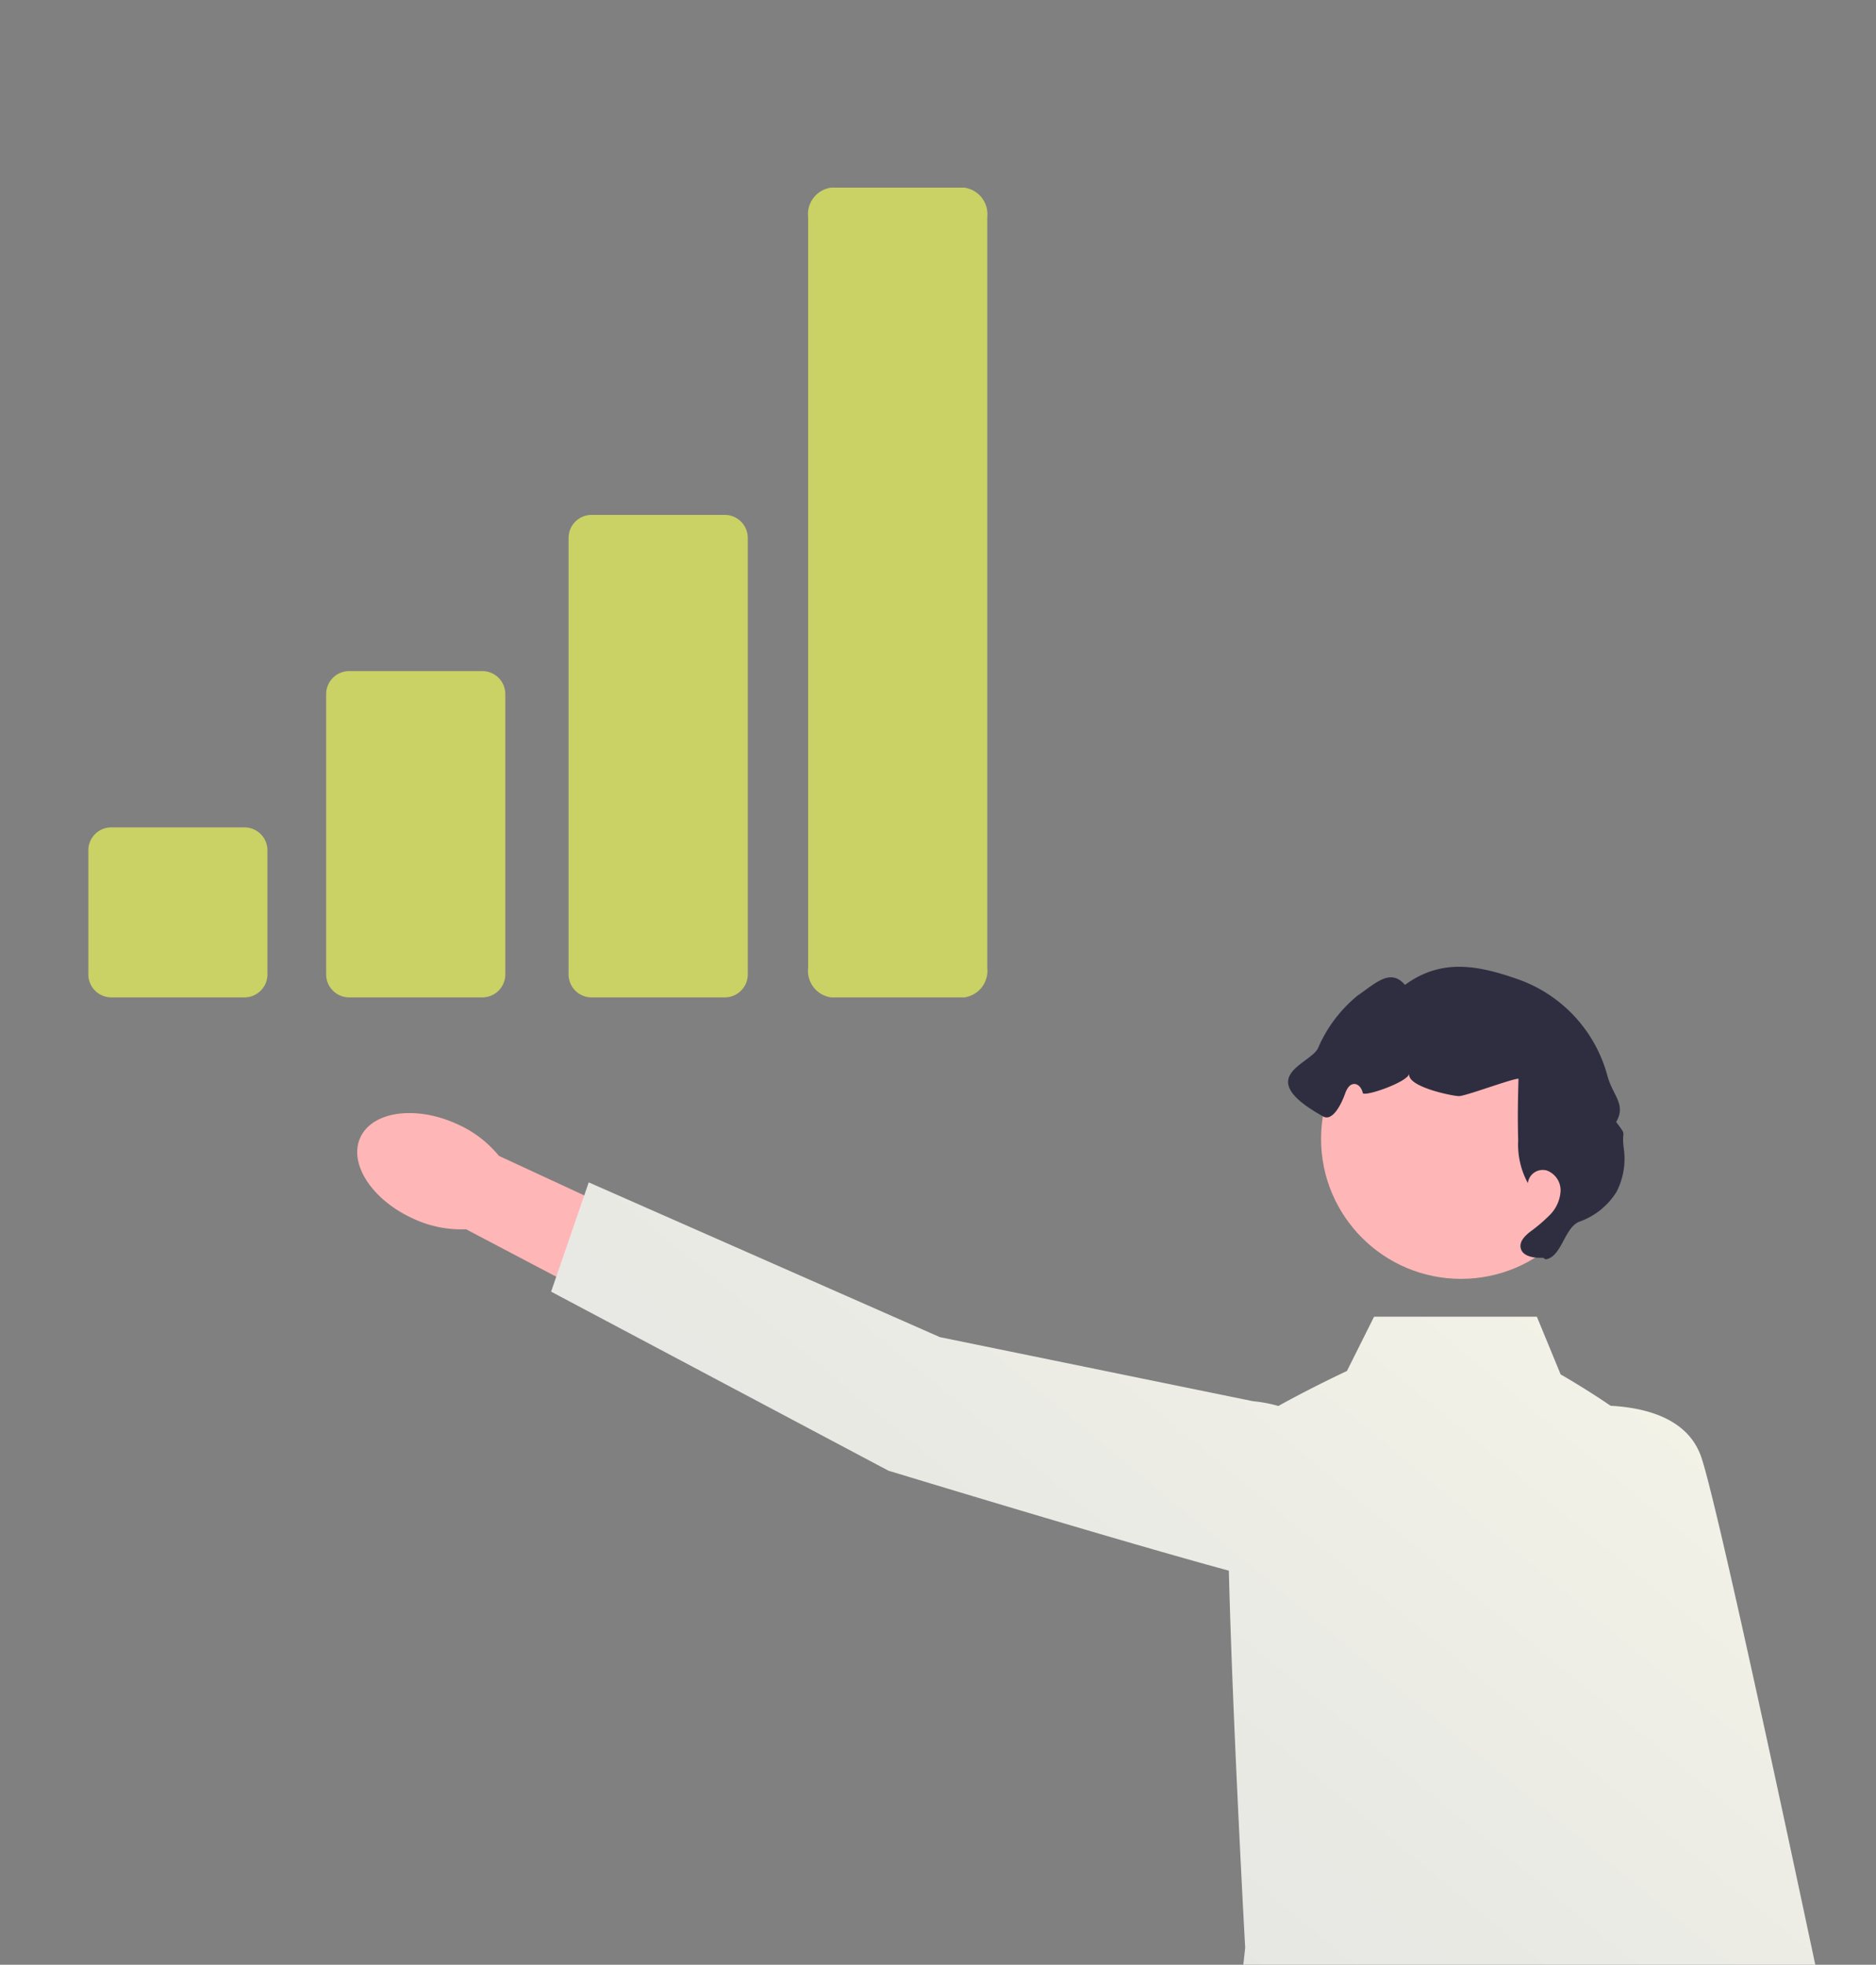 <svg xmlns="http://www.w3.org/2000/svg" xmlns:xlink="http://www.w3.org/1999/xlink" width="170" height="178" viewBox="0 0 170 178">
  <rect x="0" y="0" width="170" height="178" fill="#808080" stroke="none"/>
  <defs>
    <clipPath id="clip-path">
      <rect id="長方形_23964" data-name="長方形 23964" width="170" height="178" transform="translate(475 679.5)" fill="#f5f5f5"/>
    </clipPath>
    <clipPath id="clip-path-2">
      <rect id="長方形_23966" data-name="長方形 23966" width="170" height="178" fill="none"/>
    </clipPath>
    <linearGradient id="linear-gradient" x1="0.311" y1="0.704" x2="0.801" y2="0.142" gradientUnits="objectBoundingBox">
      <stop offset="0" stop-color="#e2e2e2"/>
      <stop offset="1" stop-color="#f2f2e7"/>
    </linearGradient>
  </defs>
  <g id="step02" transform="translate(-475 -679.5)" clip-path="url(#clip-path)">
    <g id="step02-2" data-name="step02" transform="translate(560 768.5)">
      <g id="グループ_17515" data-name="グループ 17515" transform="translate(-85 -89)">
        <g id="グループ_17514" data-name="グループ 17514" clip-path="url(#clip-path-2)">
          <g id="グループ_17513" data-name="グループ 17513" transform="translate(8 17)">
            <g id="グループ_17509" data-name="グループ 17509">
              <path id="パス_56662" data-name="パス 56662" d="M22.351,90.361H10.278A2.086,2.086,0,0,1,8.2,88.279V77.039a2.084,2.084,0,0,1,2.082-2.081H22.351a2.083,2.083,0,0,1,2.081,2.081v11.24A2.084,2.084,0,0,1,22.351,90.361Z" transform="translate(-8.196 -17)" fill="#cad165"/>
              <path id="パス_56663" data-name="パス 56663" d="M43.906,90.361H31.833a2.086,2.086,0,0,1-2.082-2.082V62.885A2.086,2.086,0,0,1,31.833,60.8H43.906a2.084,2.084,0,0,1,2.081,2.082V88.279A2.084,2.084,0,0,1,43.906,90.361Z" transform="translate(-8.196 -17)" fill="#cad165"/>
              <path id="パス_56664" data-name="パス 56664" d="M65.877,90.361H53.8a2.084,2.084,0,0,1-2.081-2.082V48.731A2.084,2.084,0,0,1,53.8,46.649H65.877a2.086,2.086,0,0,1,2.082,2.082V88.279A2.086,2.086,0,0,1,65.877,90.361Z" transform="translate(-8.196 -17)" fill="#cad165"/>
              <path id="パス_56665" data-name="パス 56665" d="M87.58,90.361H75.507A2.426,2.426,0,0,1,73.426,87.7V19.658A2.426,2.426,0,0,1,75.507,17H87.58a2.427,2.427,0,0,1,2.082,2.658V87.7A2.427,2.427,0,0,1,87.58,90.361Z" transform="translate(-8.196 -17)" fill="#cad165"/>
            </g>
            <g id="グループ_17512" data-name="グループ 17512" transform="translate(24.371 70.593)">
              <path id="パス_56666" data-name="パス 56666" d="M37.681,110.423c-3.741-1.676-5.909-4.964-4.843-7.344s4.963-2.952,8.7-1.277a10.258,10.258,0,0,1,3.869,2.916l15.762,7.3-3.582,7.323-15.158-7.972A10.266,10.266,0,0,1,37.681,110.423Z" transform="translate(-32.567 -87.593)" fill="#ffb6b6"/>
              <g id="グループ_17510" data-name="グループ 17510" transform="translate(75.337 206.947)">
                <path id="パス_56667" data-name="パス 56667" d="M129.322,318.325h-6.166l-2.933-23.784h9.1Z" transform="translate(-107.903 -294.54)" fill="#ffb6b6"/>
                <path id="パス_56668" data-name="パス 56668" d="M108.2,318.185h0a5.293,5.293,0,0,0-.294,1.743h0A2.093,2.093,0,0,0,110,322.021h19.1a1.427,1.427,0,0,0,1.427-1.428V319.8a6.1,6.1,0,0,0-1-5.334s-2.417,2.306-6.029-1.306l-1.065-1.93-7.71,5.639-4.274.526c-.935.115-1.764-.018-2.245.792Z" transform="translate(-107.903 -294.54)" fill="#2f2e41"/>
              </g>
              <g id="グループ_17511" data-name="グループ 17511" transform="translate(119.153 203.845)">
                <path id="パス_56669" data-name="パス 56669" d="M172.581,314.823l-6.063,1.125L159.292,293.1l8.948-1.661Z" transform="translate(-151.719 -291.438)" fill="#ffb6b6"/>
                <path id="パス_56670" data-name="パス 56670" d="M151.785,318.543h0a5.277,5.277,0,0,0,.03,1.767h0a2.092,2.092,0,0,0,2.439,1.675l18.775-3.487a1.428,1.428,0,0,0,1.143-1.664l-.145-.782a6.105,6.105,0,0,0-1.958-5.062s-1.955,2.709-6.166-.183l-1.4-1.7-6.551,6.951-4.106,1.3C152.949,317.638,152.11,317.658,151.785,318.543Z" transform="translate(-151.719 -291.438)" fill="#2f2e41"/>
              </g>
              <path id="パス_56671" data-name="パス 56671" d="M157.471,200.784,172.66,302.475l-14.139,1.844-24.59-80.53-3.073,82.989H117.68s-11.382-91.6-8.016-102.66S157.471,200.784,157.471,200.784Z" transform="translate(-32.566 -87.593)" fill="#2f2e41"/>
              <path id="パス_56672" data-name="パス 56672" d="M170.827,215.531c.642,4.048-.926,7.661-3.5,8.07s-5.185-2.542-5.827-6.59a10.25,10.25,0,0,1,.326-4.834l-2.506-17.188,8.091-1,1.612,17.05A10.263,10.263,0,0,1,170.827,215.531Z" transform="translate(-32.566 -87.593)" fill="#ffb6b6"/>
              <path id="パス_56673" data-name="パス 56673" d="M170.591,206.069S156.7,139.15,154.392,132.1c-1.141-3.482-4.816-4.55-8.248-4.741-2.224-1.526-4.528-2.844-4.528-2.844l-2.152-5.225H124.71l-2.458,4.918s-3.3,1.54-6.215,3.172a12.257,12.257,0,0,0-2.287-.432l-28.381-5.805L53.545,107.121l-3.409,9.9,30.569,16.219s20.526,6.259,30.847,9.058c.341,13.678,1.479,34.16,1.479,34.16l-3.074,28.278c15.983,16.6,48.256.307,48.256.307L155.845,183.2l4.166,24.04Z" transform="translate(-32.566 -87.593)" fill="url(#linear-gradient)"/>
              <circle id="楕円形_1768" data-name="楕円形 1768" cx="12.684" cy="12.684" r="12.684" transform="translate(87.342 2.901)" fill="#ffb6b6"/>
              <path id="パス_56674" data-name="パス 56674" d="M140.015,113.949c-.814.039-1.887-.116-2.024-.918-.1-.567.382-1.055.831-1.413a14.861,14.861,0,0,0,1.827-1.556,3.352,3.352,0,0,0,.963-2.143,1.921,1.921,0,0,0-1.233-1.87,1.36,1.36,0,0,0-1.733,1.138,7.339,7.339,0,0,1-.876-3.878q-.035-1.179-.03-2.358c0-1.073.031-2.147.058-3.22-.528-.028-4.789,1.575-5.4,1.575-.529,0-4.777-.843-4.494-2.053-.083.773-4.135,2.166-4.218,1.762s-.385-.832-.8-.808c-.435.025-.671.507-.817.917-.327.916-1.12,2.5-1.969,2.026-6.43-3.581-1.245-4.7-.484-6.152a12.5,12.5,0,0,1,3.6-4.8c1.666-1.142,2.981-2.505,4.294-.97,3.293-2.4,6.56-1.821,10.4-.452a12.792,12.792,0,0,1,7.939,8.66c.473,1.807,1.739,2.6.8,4.212,1.039,1.394.476.605.681,2.332a6.552,6.552,0,0,1-.649,4,6.487,6.487,0,0,1-3.365,2.7c-1.366.532-1.6,3.2-3.053,3.413" transform="translate(-32.566 -87.593)" fill="#2f2e41"/>
            </g>
          </g>
        </g>
      </g>
    </g>
  </g>
</svg>
